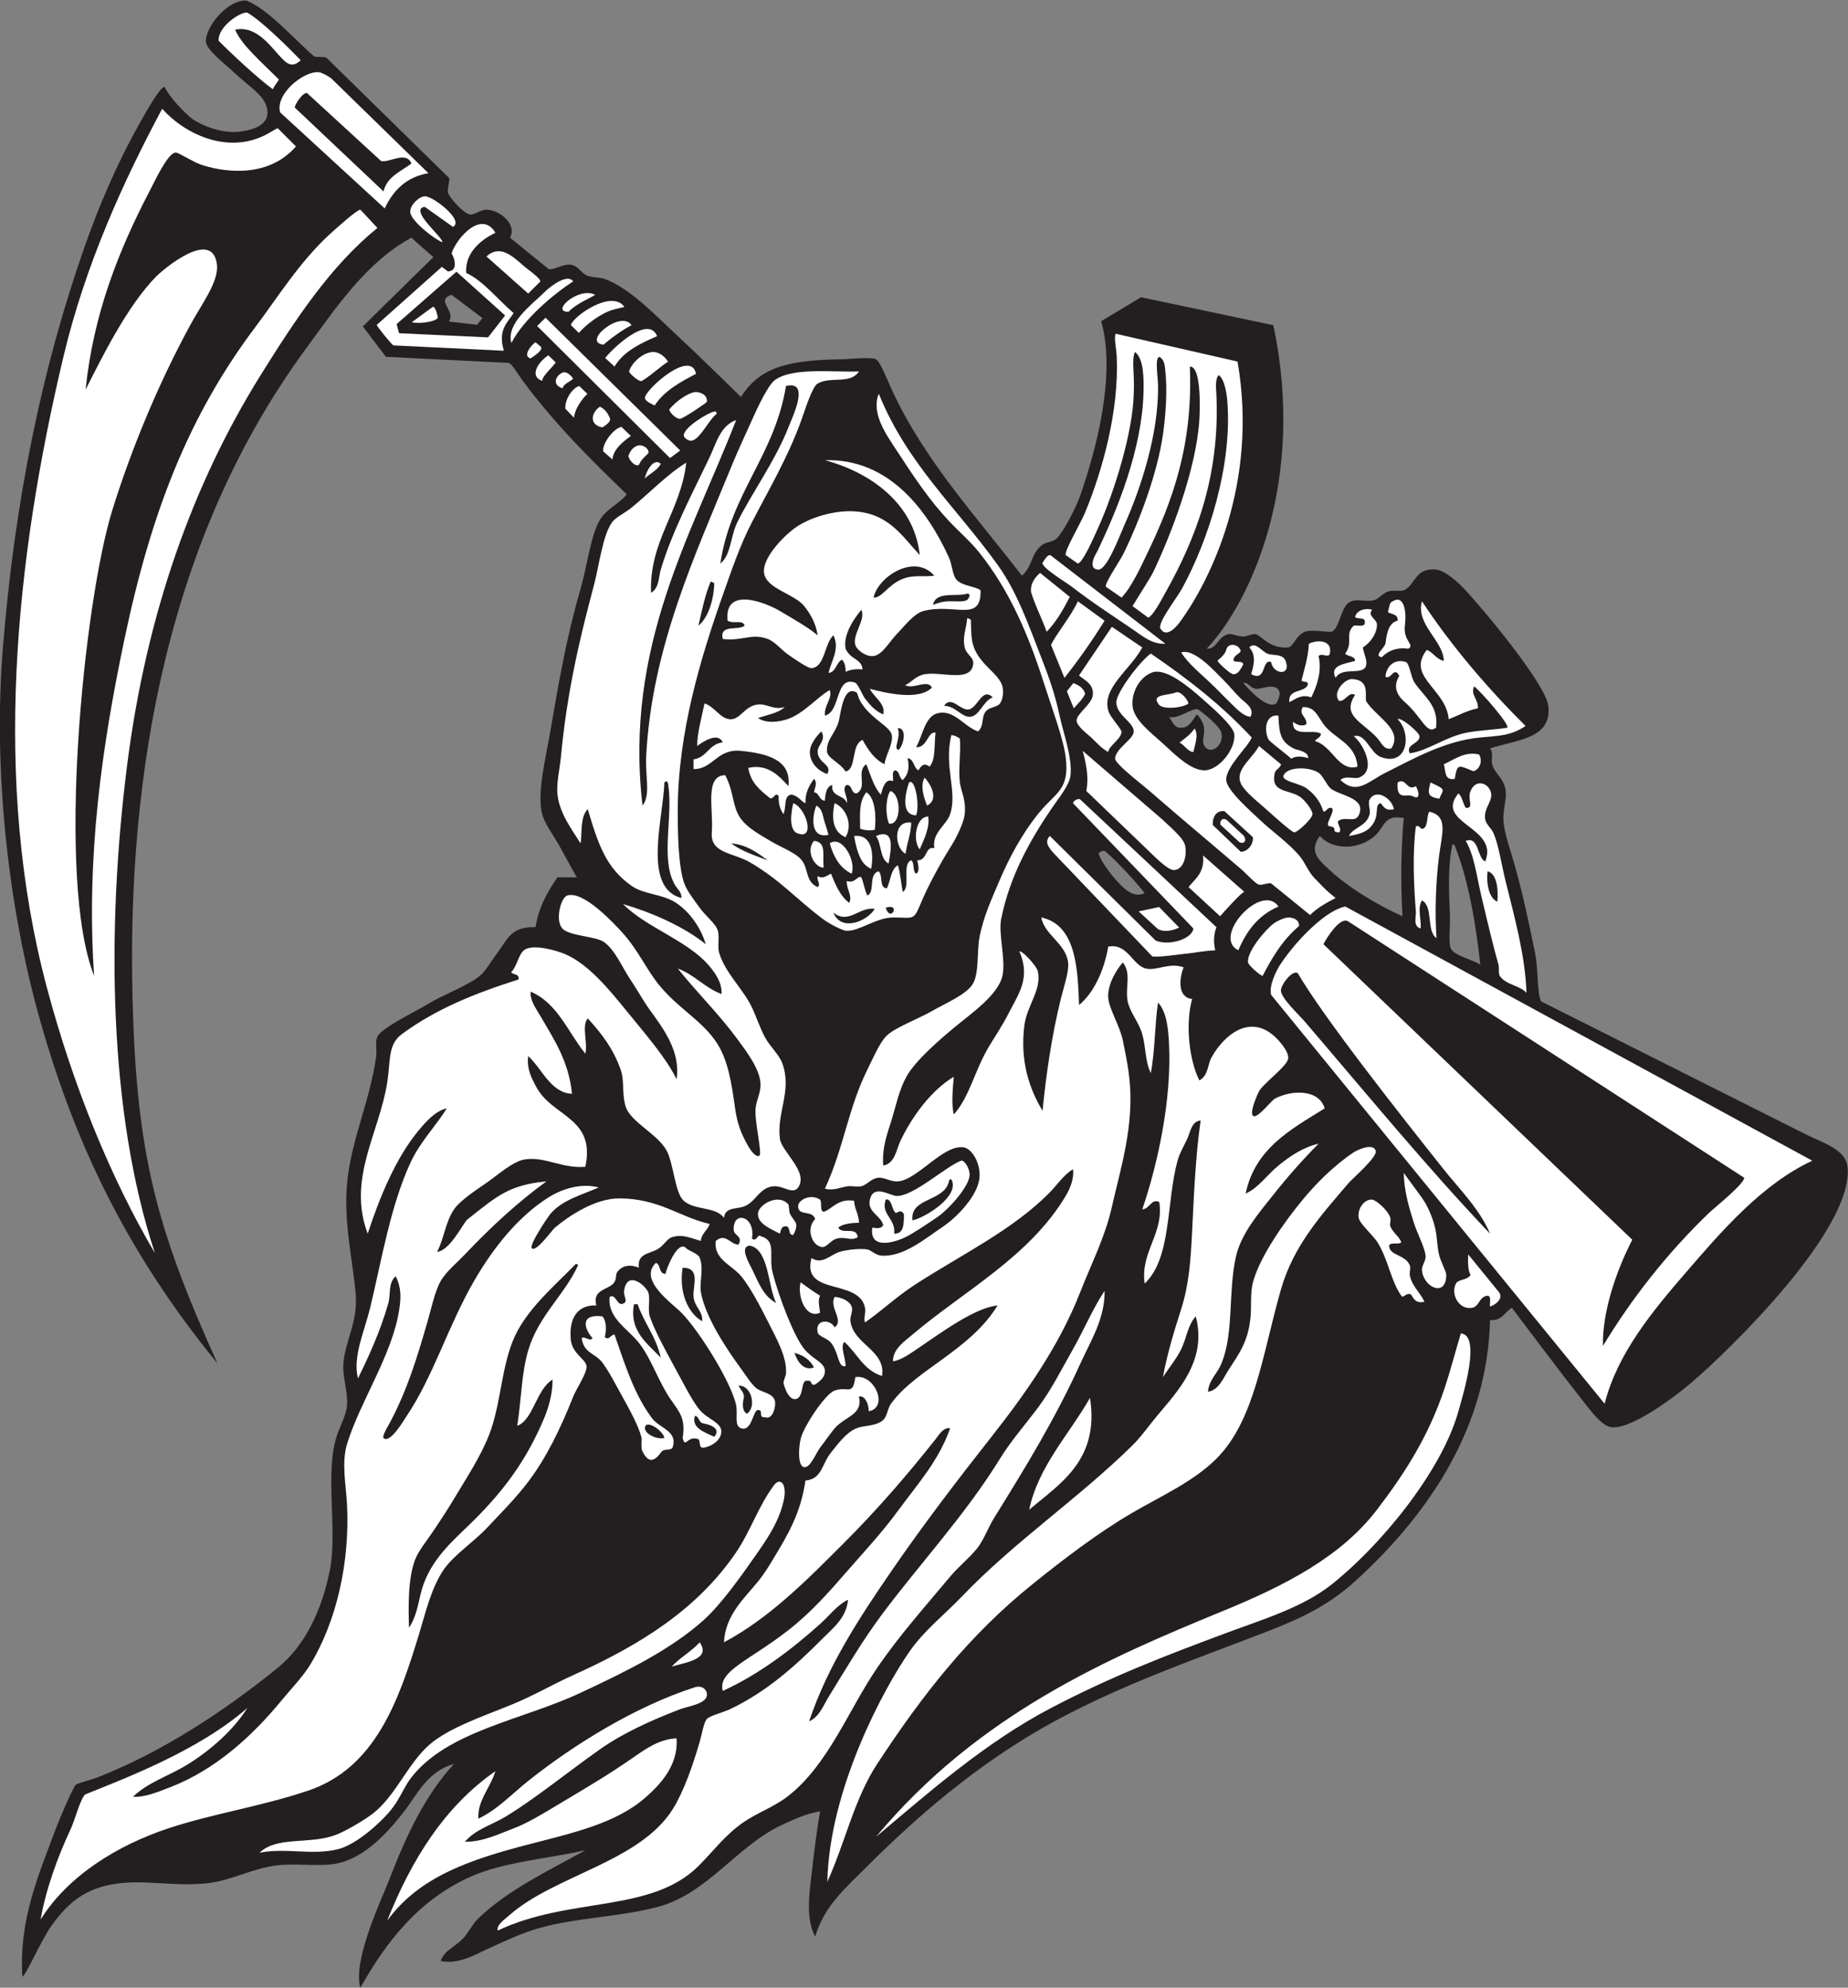 <?xml version="1.0" encoding="UTF-8" standalone="no"?>
<svg
   xmlns:dc="http://purl.org/dc/elements/1.1/"
   xmlns:cc="http://creativecommons.org/ns#"
   xmlns:rdf="http://www.w3.org/1999/02/22-rdf-syntax-ns#"
   xmlns:svg="http://www.w3.org/2000/svg"
   xmlns="http://www.w3.org/2000/svg"
   viewBox="0 0 729.307 784.32"
   height="784.32"
   width="729.307"
   xml:space="preserve"
   id="svg2"
   version="1.1"><rect x="0" y="0" width="729.307" height="784.32" fill="#808080" stroke="none"/><defs
     id="defs6" /><g
     transform="matrix(1.333,0,0,-1.333,0,784.32)"
     id="g10"><g
       transform="scale(0.1)"
       id="g12"><path
         id="path14"
         style="fill:#231f20;fill-opacity:1;fill-rule:evenodd;stroke:none"
         d="m 1509.79,5180.4 115.19,-93.6 c 18.28,-0.98 40.61,15.03 61.92,13.7 24.14,-1.51 32.46,-23.66 49.69,-31.7 14.71,-6.88 39.2,-5.35 54,-10.81 76.52,-28.17 153.9,-111.68 212.4,-165.6 67.42,-62.13 130.7,-125.57 190.8,-183.59 56.57,90.28 143.02,108.86 298.8,111.6 27.93,0.49 83.47,7.42 100.8,0 11.79,-5.06 35.85,-66.09 46.8,-90 96.79,-211.3 259.35,-385.63 385.2,-550.8 32.1,28.35 25.88,62.48 56.67,88.49 17.6,14.86 33.88,8.12 49.13,24.86 20.49,22.47 54.76,89.25 66.99,124.25 44.36,126.88 107.41,354.03 62.05,515.93 l 117.95,70.87 391.66,-82.8 c 98.19,-463.74 -68.48,-821.2 -197.25,-957.6 30.42,-2.08 33.54,37.39 64.79,43.2 11.9,2.2 24.51,-7.17 43.21,-7.2 12,-0.01 25.99,8.68 36,7.2 16.38,-2.09 39.77,-43.69 97.2,-39.6 17.07,3.85 23.32,37.03 50.4,46.8 20.8,7.5 72.19,-3.21 79.2,0 21.74,9.96 26.7,71.81 50.4,86.4 22.77,14.02 48.22,-0.36 75.6,7.2 11.11,3.07 25.47,20.44 39.59,25.19 15.92,5.37 36.23,-0.58 46.81,3.61 34.15,13.5 32.82,69.03 97.2,61.2 25.36,-3.09 62.5,-36.55 79.2,-54 54.19,-56.64 244.97,-284.48 252,-350.63 10.29,-96.83 -95.85,-99.13 -172.8,-124.57 11.64,-13.01 1.55,-34.25 7.2,-50.41 9.1,-26.01 36.41,-40.49 39.59,-79.19 1.8,-21.69 -8.82,-54.03 -7.2,-82.8 2.13,-37.37 19.15,-82.75 32.41,-129.6 24.43,-86.35 41.7,-167.69 61.2,-262.8 9.99,-48.75 5.66,-119.56 18,-144 l 788.39,-396 c 48.48,-23.61 113.39,-42.89 118.81,-93.6 19.54,-182.49 -344.35,-538.59 -464.4,-640.8 -46.07,-39.23 -179.64,-140.5 -237.61,-129.6 -27.82,5.23 -62.51,53.51 -82.79,79.2 -73.1,92.59 -139.9,182.96 -208.8,273.6 -22.02,-11.58 -27.86,-39.35 -64.8,-36.01 -7.27,-313.22 -175.89,-568.61 -396,-770.14 -79.33,-72.63 -159.22,-111.35 -262.8,-151.45 -204.12,-79.011 -394.6,-144.284 -590.4,-244.8 -226.85,-116.465 -419.81,-275.812 -594,-450 -65.37,-65.371 -127.71,-117.824 -154.8,-208.801 -28.44,53.059 -17.5,125.871 -10.31,187.199 7.58,64.649 14.63,128.047 25.2,183.606 -43.53,-7.152 -75.69,-22.934 -112.09,-39.602 -135.02,-61.855 -222.14,-206.925 -374.4,-244.804 -119.34,-29.688 -235.89,-30.274 -345.6,-61.203 -49.78,-14.032 -98.05,-36.805 -144,-57.598 -43.88,-19.852 -94.52,-51.602 -147.6,-39.598 10.86,30.996 42.74,42.293 64.8,64.805 18.21,18.574 28.18,43.406 46.8,61.191 89.71,85.731 203.85,138.789 316.8,201.602 -114.44,-25.43 -245.06,-35.207 -342,-79.199 C 1239.43,258.816 1144.74,137.996 1066.99,0 c -24.12,80.594 64.71,266.16 82.8,313.203 51.59,134.18 107.55,255.457 194.4,349.199 -78.42,-21.816 -108.08,-89.316 -147.6,-140.398 C 1155.02,468.27 1082.85,383.406 994.984,367.195 948.547,358.633 892.32,366.98 836.586,363.602 755.836,358.711 691.012,318.242 616.988,309.598 514.16,297.59 424.477,322.391 332.59,305.996 246.957,290.723 197.984,247.207 152.59,183.602 120.867,139.16 77.184,36.805 66.191,32.402 55.645,203.027 114.465,333.465 166.988,475.195 c 8.114,21.903 47.95,115.535 57.602,126.004 10.551,5.508 47.594,14.824 64.801,21.602 195.898,77.101 378.429,198.957 532.797,323.996 81.433,65.963 131.742,172.713 154.8,291.603 22.668,116.9 -16.828,289.49 21.602,399.6 8.63,24.74 26.84,57.95 28.8,86.4 2.84,41.23 -13.66,82.44 -10.8,122.4 4.96,69.28 44.89,124.49 36,212.4 -11.03,108.94 -34.94,209.73 -25.2,320.4 11.32,128.69 68.9,246.77 86.4,378 2.42,18.13 -3.9,41.22 3.6,57.6 11.97,26.14 113.76,74.88 144,93.6 46.42,28.74 116.16,53.99 154.8,82.8 22.2,16.56 37.08,46.38 54,68.4 33.68,43.84 41.36,81.68 115.2,79.2 9.65,61.15 36.4,105.2 64.8,147.6 19.2,0 38.4,0 57.6,0 -15.98,27.14 -33.5,60.85 -54,97.2 -17.04,30.2 -44.05,64.45 -50.4,97.2 -12.09,62.28 12.1,158.03 25.2,234 25.75,149.35 48.11,280.17 90,424.8 20.31,70.11 29.65,158.21 57.6,205.2 19.56,32.89 60.45,49.47 79.2,75.6 -105.67,101.72 -212.39,206.95 -309.6,338.4 -13.24,17.9 -28.9,46.45 -39.6,50.4 l -363.6,18 -68.4,90 208.8,205.19 c -21.84,18.97 -43.83,37.78 -64.8,57.61 C 1084.56,5107.81 995.395,4974.29 901.387,4845.59 499.828,4295.87 375.641,3603.98 392.324,2931.07 403.801,2468.35 461.879,2250.63 643.75,1847.97 374.945,2176.8 222.984,2498.13 120.941,2855.49 21.898,3202.34 -20.375,3610.97 8.59,3967.2 44.254,4405.8 123.945,4792.24 249.785,5151.6 c 43.113,123.11 98.285,252.31 165.602,370.79 16.527,29.1 57.992,104.28 72,104.41 15.258,-33.01 61.336,-78.17 75.601,-90 27.735,-22.99 91.082,-47.57 140.403,-43.2 53.519,4.74 106.211,25.44 82.843,82.8 -11.918,29.28 -54.589,56.65 -90.043,90 -29.839,28.05 -84.035,68.78 -86.406,92.86 -3.992,40.68 59.957,124.01 118.805,123.14 65.121,-24.52 144.707,-117.37 201.598,-165.6 6.605,-3.18 26.574,0.34 36.003,-3.6 l 363.599,-356.4 c 2.22,-8.65 -6.02,-32.5 -3.6,-43.2 2.97,-13.12 45.72,-61.4 64.8,-64.8 12.94,-2.31 32.03,15.16 50.4,14.4 41.5,-1.73 89.9,-45.88 68.4,-82.8 z m 2170.8,-1317.61 c 18.8,0.22 19.96,-17.4 39.6,-17.99 16.82,-0.5 60.38,20.23 68.4,-10.8 1.49,-5.76 -5.86,-28.82 -10.81,-32.4 -26.93,-20.02 -86.53,48.29 -97.19,61.19 z M 3388.98,3240 c -29.9,-13.98 -54.6,7.72 -71.99,25.2 -24.02,24.15 -57.78,67.1 -64.8,93.6 5.84,1.73 12.7,11.27 21.6,3.6 34.72,-29.93 88.9,-88.51 115.19,-122.4 z m 910.81,144 c 4.19,0.58 6.4,-0.8 7.2,-3.6 40.48,-99.95 63.36,-236.59 75.6,-352.8 -14.82,13.3 -74.57,26 -86.4,46.8 -9.19,16.14 -2.02,64.84 -3.6,100.8 -3.78,86.05 -5.56,144.87 7.2,208.8 z m -151.2,79.2 c 2.39,0 4.8,0 7.2,0 -7.95,-92.69 -9.33,-195.09 -3.6,-291.6 -70.88,31.57 -161.14,84.61 -219.6,140.4 -27.55,26.29 -59.05,51.09 -25.21,97.2 42.15,-46.11 128.23,-41.06 172.81,10.8 16.95,19.73 23.23,50.83 68.4,43.2 z M 3460.98,3762 c 22.24,-10.47 74.15,30.27 86.4,21.6 24.71,-17.47 64.35,-51.31 68.41,-68.4 8.3,-34.95 -24.93,-61.45 -43.2,-46.8 -29.13,23.36 16.17,52.5 -28.8,100.8 -15.37,-19.02 -21.8,-38.86 -46.8,-39.6 -21.13,-0.62 -23.73,16.01 -36.01,32.4 z m -2032.54,1180.07 -16.23,-19.58 -83.16,9.51 c 21.81,32.43 -41.78,62.93 7.94,79.2 l 91.45,-69.13 v 0" /><path
         id="path16"
         style="fill:#ffffff;fill-opacity:1;fill-rule:evenodd;stroke:none"
         d="m 1268.34,5371.2 c -65.81,-10.99 -104.96,-51.99 -129.35,-104.4 l -309.599,284.4 c -15.321,54.21 70.136,123.84 115.199,118.8 7.914,-0.89 26.723,-10.98 35.996,-18 l 287.754,-280.8 z m -140.15,36 -219.6,201.6 c -15.707,-0.64 -36.117,-36.88 -36,-43.21 l 262.8,-248.39 c 10.74,44.46 51.53,58.87 82.8,82.8 -16.06,37.93 -65.29,1.47 -90,7.2 v 0" /><path
         id="path18"
         style="fill:#ffffff;fill-opacity:1;fill-rule:evenodd;stroke:none"
         d="m 253.391,4730.4 c 46.828,92.37 122.101,246.35 208.797,334.8 19.589,19.98 166.257,144.85 180,36 6.363,-50.4 -44.743,-116.71 -79.2,-180 C 470.707,4751.69 389.363,4556.82 332.59,4374 c -83.957,-270.35 -167.231,-1091.43 -54,-1378.8 -23.711,354.91 23.094,679.14 90,997.2 79.199,376.52 189.89,661.33 388.797,925.2 62.511,82.92 130.867,192.79 219.601,273.6 21.7,19.76 80.042,71.96 90.002,72 l 50.4,-54 C 977.105,5094.84 873.777,4936.96 771.785,4773.6 573.164,4455.46 433.027,4069.3 375.793,3614.4 315.098,3132.09 320.938,2592.35 458.59,2174.4 327.965,2396.56 216.098,2669.52 138.188,2962.79 -22.867,3569.04 44.488,4225.47 187.73,4827.6 c 65.239,274.23 178.133,520.54 292.458,734.4 61.937,-70.78 191.339,-138.48 309.597,-75.6 7.184,3.81 30.473,18.07 32.403,18 l 54.003,-54 c -88.222,-101.38 -228.531,-71.8 -280.804,-54 -25.414,8.65 -67.719,36.76 -75.602,35.99 -23.406,-2.28 -59.98,-81.68 -75.597,-111.59 -92.825,-177.87 -167.583,-365.3 -190.797,-590.4 v 0" /><path
         id="path20"
         style="fill:#ffffff;fill-opacity:1;fill-rule:evenodd;stroke:none"
         d="m 1440.21,5124.73 c 38.53,34.91 74.14,4.14 109.18,-27.13 14.66,-13.09 49.73,-35.89 50.4,-46.8 l -36,-36 -123.58,109.93 v 0" /><path
         id="path22"
         style="fill:#ffffff;fill-opacity:1;fill-rule:evenodd;stroke:none"
         d="m 1696.99,5050.8 c -56.51,-35.89 -147.64,-112.51 -182.93,-182.18 -17.01,57.88 63.02,115.59 94.94,147.61 25.97,26.05 72.94,57.41 87.99,34.57 v 0" /><path
         id="path24"
         style="fill:#231f20;fill-opacity:1;fill-rule:evenodd;stroke:none"
         d="m 3738.39,4901.92 -69.5,-48.16 -355.82,81.42 76.43,43.28 348.89,-76.54 v 0" /><path
         id="path26"
         style="fill:#ffffff;fill-opacity:1;fill-rule:evenodd;stroke:none"
         d="m 3302.59,4896 361.26,-82.38 c 62.46,-360.89 -81.51,-649.05 -170.46,-770.83 -12.02,-16.45 -40.59,-47.96 -57.6,-20.17 -10.33,16.88 47.4,88.96 64.8,120.98 77.16,142.03 147.59,361.2 133.2,550.8 -1.77,23.23 -7.45,64.55 -25.2,79.2 -12.11,-11.23 -8.11,-39.56 -7.2,-61.21 10.18,-241.75 -62.88,-425.94 -151.2,-583.19 -15.06,-26.82 -34.04,-63.83 -50.4,-73.93 l -46.8,34.33 c 8.42,14.47 53.51,84.76 61.2,100.8 50.63,105.72 128.33,304.67 136.79,453.6 2.26,39.67 4.33,156.79 -28.29,154.55 9.38,-233.58 -51.38,-398.98 -130.1,-561.35 -15.56,-32.09 -42.32,-90.67 -72,-122.4 l -46.8,32.4 c -2.31,12.73 41.56,75.15 53.99,100.79 45.91,94.69 98.58,234.2 115.21,349.21 8.3,57.43 13.33,131.35 7.2,187.2 -1.64,14.83 -1.71,34.98 -18,43.2 -13.92,-3.8 -3.91,-58.88 -3.6,-86.4 1.52,-139.98 -49.12,-299.04 -100.81,-414 -12.72,-28.31 -50.89,-132.6 -77.27,-129.6 -34.47,3.91 -2.59,52.61 -1.92,54 59.91,124.99 131.78,301.19 136.8,468 1.33,44.32 0.91,103.05 -25.2,122.4 -10.75,-23.12 -0.6,-62.87 -3.6,-122.4 -2.12,-113.63 -56.83,-290.05 -104.4,-396 -13.9,-30.96 -45.97,-104.59 -61.21,-108.01 l -35.99,25.25 c -3.44,13.69 44.13,93.38 57.6,125.96 51.52,124.65 100.63,300.87 93.6,460.8 -1,22.87 -8.2,53.74 -3.6,68.4 v 0" /><path
         id="path28"
         style="fill:#ffffff;fill-opacity:1;fill-rule:evenodd;stroke:none"
         d="m 3450.19,3978.34 c -39.58,-2.36 -67.98,22.96 -97.2,42.86 -58.33,39.71 -119.21,78.97 -180,126 -17.69,13.68 -87.19,54.59 -86.74,70.49 -0.07,-2.28 15.25,29.65 25.2,21.6 l 338.74,-260.95 v 0" /><path
         id="path30"
         style="fill:#231f20;fill-opacity:1;fill-rule:evenodd;stroke:none"
         d="m 4548.18,3776.4 c -31.82,-7.43 -208.45,217.52 -226.79,244.8 -23.57,35.05 -73.7,105.09 -59.03,115.2 26.84,18.5 72.82,-54.32 102.23,-90 11.37,-13.8 209.35,-263.99 183.59,-270 v 0" /><path
         id="path32"
         style="fill:#ffffff;fill-opacity:1;fill-rule:evenodd;stroke:none"
         d="m 3702.19,3762 c -21.84,1.86 -41.18,23.82 -57.6,39.6 -16.91,16.24 -33.82,34.14 -50.4,50.4 -34.87,34.18 -76.05,65.7 -97.2,100.79 39.2,11.51 96.96,-53.74 126,-82.79 16.31,-16.31 31.28,-34.88 46.8,-50.4 16.06,-16.06 45.52,-31.71 32.4,-57.6 v 0" /><path
         id="path34"
         style="fill:#ffffff;fill-opacity:1;fill-rule:evenodd;stroke:none"
         d="m 3954.19,3225.59 c -27.64,-14.36 -54.78,-29.21 -75.6,-50.39 l -115.2,93.6 c -9.19,2.84 -25.54,-6.01 -36.01,-3.6 -10.64,2.44 -37.33,32.53 -53.99,46.8 -92.88,79.51 -174.5,147.41 -270,230.4 -25.01,21.73 -100.14,78.62 -102.26,95.75 2.22,31.18 55.26,57.14 55.46,80.65 0.22,26.61 -50.5,47.77 -51.64,85.2 -0.88,28.88 69.09,121.61 102.04,145.2 105.15,-71.7 207.05,-149.9 298.8,-248.4 -8.52,-25.51 -76.67,-86.11 -75.6,-126 2.23,-31.34 74.85,-94.27 100.79,-118.8 36.89,-34.87 84.33,-67.9 115.21,-104.4 19.29,-22.81 26.72,-48.55 46.63,-68.4 18.98,-18.93 25.77,-29.07 61.37,-57.61 z m -601.2,568.81 c 3.77,-42.41 55.7,-79.95 90,-111.61 40.15,-37.04 82.75,-78.73 122.4,-79.19 42.87,-0.49 94.08,63.47 88.74,108 -3.93,25.21 -69.32,81.35 -99.54,108 -38.24,33.72 -97.42,81.61 -136.81,75.6 -37.49,-8.59 -68.86,-54.99 -64.79,-100.8 z m 237.6,-352.8 82.8,-79.2 c 18.45,0 37.55,19.24 36,43.19 l -84.58,77.33 c -27.1,2.33 -35.79,-22.16 -34.22,-41.32 v 0" /><path
         id="path36"
         style="fill:#ffffff;fill-opacity:1;fill-rule:evenodd;stroke:none"
         d="m 3178.98,3787.23 -20.39,50.37 19.19,24.26 c 14.64,-5.61 29.74,-13.7 34.81,-31.46 -6.09,-14.33 -15.81,-23.7 -33.61,-43.17 v 0" /><path
         id="path38"
         style="fill:#ffffff;fill-opacity:1;fill-rule:evenodd;stroke:none"
         d="m 3536.59,3727.42 c 13.31,-18.94 -0.28,-53.12 -3.6,-69.82 -18.15,2.24 -26.43,21.91 -40.86,27.88 13.3,11.73 29.11,19.69 44.46,41.94 v 0" /><path
         id="path40"
         style="fill:#ffffff;fill-opacity:1;fill-rule:evenodd;stroke:none"
         d="m 2816.59,3707.99 c 10.71,-1.28 18.27,-5.72 25.2,-10.79 3.49,-42.43 -5.14,-88.82 0,-129.6 3.33,-26.43 18.82,-51.67 14.4,-93.6 -2.46,-23.35 -22.15,-65.87 -39.6,-93.6 -34.36,-54.56 -70.25,-121.64 -90,-169.2 -22.75,-54.77 -20.66,-42.91 -82.8,-43.21 -48.83,-0.22 -99.22,-40.26 -136.8,-39.59 -12.37,0.22 -51.36,20.48 -72.01,36 -79.18,59.53 -122.68,112.31 -212.39,165.6 -52.11,30.95 -120.43,26.72 -115.2,90 5.52,66.88 -22.54,168.14 39.6,169.2 27.34,-51.32 19.94,-93.3 46.8,-129.6 19.71,-26.64 54.14,-45.39 86.4,-64.8 32.12,-19.33 76.33,-35.07 93.6,-57.6 20.42,-26.65 10.65,-63.41 46.8,-79.21 11.02,7.82 -3.46,20.27 0,32.41 16.73,-9.81 27.47,2.16 39.6,7.2 13.62,-33.18 27.27,-66.32 54,-86.4 10.5,21.25 -8.71,40.86 -7.2,64.8 25.7,-8.77 30.97,17.57 43.2,10.8 6.96,-17.04 9.56,-38.44 18,-54.01 23.74,12.52 1.46,61.1 32.4,72.01 14.82,-10.39 0.59,-49.82 25.2,-50.4 10.87,22.73 11.39,55.81 32.4,68.39 7.55,-23.63 9.29,-53.09 14.4,-79.19 24.98,14.62 -3.96,83.15 25.2,93.6 10.59,-7.41 3.17,-32.82 14.4,-39.6 12.41,6.59 5.42,27.04 3.6,39.6 31.92,0.11 21.44,42.16 50.4,36 -7.28,46.84 35.44,66.67 46.8,100.8 22.34,67.16 -19.34,140.7 3.6,233.99 z m -543.6,-370.79 c -30.76,22.04 -60.13,45.47 -108.01,50.4 27.55,-22.88 80.14,-39.84 108.01,-50.4 z m 349.2,-140.4 c 14.47,-45.99 46.24,15.33 0,0 z m -154.8,-14.4 c 22.65,-57.44 98.44,-26.82 122.4,10.8 -44.9,8.34 -77.12,-47.43 -122.4,-10.8 v 0" /><path
         id="path42"
         style="fill:#ffffff;fill-opacity:1;fill-rule:evenodd;stroke:none"
         d="m 3727.38,3675.59 64.81,-53.99 c 1.04,-8.34 -15.85,-15.94 -18,-25.2 -14.11,-60.77 42.36,-48.29 75.6,-72 15.23,-10.87 36.52,-39.94 36,-50.4 -0.69,-13.87 -44.31,-54.25 -54,-54 -7.65,0.2 -61.76,49.24 -79.2,64.8 -26.46,23.61 -54.86,45.63 -72,68.4 -34.63,46.03 23.39,79.68 46.79,122.39 v 0" /><path
         id="path44"
         style="fill:#ffffff;fill-opacity:1;fill-rule:evenodd;stroke:none"
         d="m 3205.39,3661.2 234,-201.6 c 21.55,-20.62 61.44,-53.55 68.39,-75.6 7.5,-23.77 -0.07,-74.8 -32.39,-75.6 -17.41,-0.43 -53.43,36.32 -72,54 l -187.2,180 c 6.99,37.08 1.7,72.79 -10.8,118.8 v 0" /><path
         id="path46"
         style="fill:#ffffff;fill-opacity:1;fill-rule:evenodd;stroke:none"
         d="m 3597.78,3070.8 c -32.49,-1.36 -61.19,-7.55 -93.59,-10.8 -27.82,-2.79 -77.48,-10.53 -92.75,-7.21 l -292.46,306.01 c -10.84,12.95 -29.4,31.69 -10.8,50.4 l 313.21,-309.6 c 41.15,-17.15 109.25,5.74 111.6,35.99 l -356.4,370.81 c 1.45,8.08 16.74,15.13 21.59,10.8 l 403.21,-378 c -6.38,-16.68 -10.37,-39.21 -3.61,-68.4 v 0" /><path
         id="path48"
         style="fill:#ffffff;fill-opacity:1;fill-rule:evenodd;stroke:none"
         d="m 3669.46,3390.88 -55.94,51.48 c -3.73,10.12 5.53,23.89 19.3,13.35 l 50.03,-46.35 c 11.42,-20.44 -6.68,-23.16 -13.39,-18.48 v 0" /><path
         id="path50"
         style="fill:#ffffff;fill-opacity:1;fill-rule:evenodd;stroke:none"
         d="m 3561.79,3351.6 122.4,-108 c -6.83,1.91 -66.05,-65.28 -72,-72 l -93.6,86.39 c 20.64,24.97 48.25,42.96 43.2,93.61 v 0" /><path
         id="path52"
         style="fill:#ffffff;fill-opacity:1;fill-rule:evenodd;stroke:none"
         d="m 3784.99,3200.4 c -61.01,-26.27 -95.07,-73.61 -118.8,-129.6 -79.93,39.38 69.42,202.37 118.8,129.6 v 0" /><path
         id="path54"
         style="fill:#ffffff;fill-opacity:1;fill-rule:evenodd;stroke:none"
         d="m 3491.04,3138.11 c -21.41,-10.21 -45.19,-13.86 -62.68,-4.61 l -57.38,52.5 60.55,12.93 59.51,-60.82 v 0" /><path
         id="path56"
         style="fill:#ffffff;fill-opacity:1;fill-rule:evenodd;stroke:none"
         d="m 5365.39,2448 c -149.37,-69.62 -269.38,-209.52 -374.41,-331.2 -96.71,-112.07 -202.34,-238.15 -240.34,-388.1 l -987.25,1210.15 c -7.63,27.04 15.83,73.5 28.8,92.68 52.85,78.2 137.51,159.33 190.8,168.87 L 5365.39,2448 Z m -306,-154.8 c 14.45,13.92 106.01,87.26 104.4,104.4 l -1173.6,759.6 c -24.1,12.34 -63.4,-50.91 -72.01,-68.4 L 4832.59,2214 c -46.81,-90 -89.52,-213.84 -86.88,-314.23 84.98,140.14 188.33,272.68 313.68,393.43 z m -788.41,133.19 c -125.09,157.39 -351.17,443.7 -428.39,576.01 -14.71,13.47 -50.73,-33.76 -50.4,-50.4 0.45,-23.07 51.69,-69.87 72,-93.6 184.88,-215.96 359.09,-428.33 547.2,-626.4 -30.2,72.33 -89.85,130.79 -140.41,194.39 v 0" /><path
         id="path58"
         style="fill:#ffffff;fill-opacity:1;fill-rule:evenodd;stroke:none"
         d="m 3813.79,3167.99 c 1.44,0.05 32.63,0.43 32.4,-25.2 -50.56,-42.03 -82.68,-98.77 -108.01,-147.59 -5.11,-0.78 -41.74,30.55 -43.19,39.6 -4.89,30.63 51.87,97.63 75.6,115.2 10.64,7.88 31.97,17.71 43.2,17.99 v 0" /><path
         id="path60"
         style="fill:#ffffff;fill-opacity:1;fill-rule:evenodd;stroke:none"
         d="m 4148.59,2206.8 c -6.46,-9.13 -33.4,2.2 -36,-10.8 1.32,-30.02 47.89,-25.2 61.2,-57.6 3.2,-7.81 -1.28,-21.05 0,-28.8 5.31,-32.33 33.1,-53.96 43.2,-79.2 -25.97,-5.57 -31.67,9.13 -39.61,21.6 -15.58,6.91 -22.29,-13.32 -28.79,-3.6 -30.95,44.28 -37.66,103.19 -68.4,154.8 -15.48,25.99 -53.95,56.27 -57.6,75.6 -4.66,24.66 14.71,55.67 39.6,54 11.75,-0.79 47.61,-31.9 54,-54 2.38,-8.26 -3.06,-18.07 0,-25.2 8.65,-20.16 26.08,-29.67 32.4,-46.8 v 0" /><path
         id="path62"
         style="fill:#ffffff;fill-opacity:1;fill-rule:evenodd;stroke:none"
         d="m 3763.39,3924 c -28.96,11.57 -12.82,-60.89 -59.19,-35.67 7.73,25.65 15.81,56.94 -5.61,78.87 18.01,19.69 36.5,-12.22 55.41,-18.92 15.53,-5.51 44.32,1.36 52.59,-21.94 16.18,-45.6 -38.58,-37.85 -43.2,-2.34 z m -90,32.4 c -6.4,-10.4 -21.79,-11.81 -21.6,-28.8 9.69,-5.17 28.81,0.74 28.8,-10.8 -7.75,-13.67 -14.11,-28.67 -28.8,-28.81 -9.68,-0.08 -46.71,35.3 -46.8,39.61 0.72,4.28 21.16,14.9 25.91,34 5.27,21.24 37.96,15.6 42.49,-5.2 z m -154.8,-154.8 c -13.36,-12.5 -76.6,-20.21 -88.32,-2.51 -23.79,31.31 29.23,25.38 50.39,34.95 12.48,5.64 33.72,-17.09 37.93,-32.44 v 0" /><path
         id="path64"
         style="fill:#ffffff;fill-opacity:1;fill-rule:evenodd;stroke:none"
         d="m 3936.19,3945.6 c -10.96,-7.51 -21.53,5.49 -32.4,-3.6 10.81,-47.09 -6.06,-90.43 -21.6,-122.4 -29.4,10.44 -45.74,-4.72 -64.81,-14.4 -5,39.81 42.39,27.21 54.01,50.39 4.29,15.09 -15.18,6.44 -18,14.41 8.34,34.86 19.6,66.8 21.6,108 24.03,13.24 73.52,12.13 61.2,-32.4 z m -79.2,-154.8 c 36.06,1.28 43.91,-26.98 61.19,-50.4 33.2,-44.97 95.27,-55.59 100.8,-126 -56.67,-16.08 -74.85,62.75 -125.99,75.6 4.37,8.84 16.78,9.62 17.99,21.6 -22.88,16.01 -86.49,-13.43 -82.8,36 7.29,-7.6 26.78,-16.51 39.6,-7.2 1.82,22.52 -24.17,27.18 -10.79,50.4 v 0" /><path
         id="path66"
         style="fill:#ffffff;fill-opacity:1;fill-rule:evenodd;stroke:none"
         d="m 4119.08,3668.4 c -21.72,-5.79 -29.14,17.32 -43.2,32.4 -43.29,46.49 -104.67,64.57 -64.09,126 -19.48,10.9 -26.32,-18.28 -46.8,-18 -22.4,22.8 15.55,67.59 39.6,64.8 50.57,-3 36.59,-46.94 39.6,-64.8 29.9,-47.72 111.25,-84.84 74.89,-140.4 z m -56.89,410.4 c -15.21,-18.16 14.06,-27.52 14.4,-43.2 0.56,-25.91 -18.88,-54.19 -41.79,-68.4 3.34,-20.89 14,-37.57 9.39,-54 -8.49,-30.23 -71.04,-1.2 -90,-36 -19.97,38.98 31.79,41.9 57.6,50.4 0.77,15.16 -23.65,12.68 -29.15,21.6 25.3,35.23 -2.47,56.75 25.54,82.8 12.73,1.68 34.69,-5.89 32.41,10.79 1.23,15.64 -21.87,6.94 -28.8,14.41 3.74,19.97 31.39,28.05 50.4,21.6 v 0" /><path
         id="path68"
         style="fill:#ffffff;fill-opacity:1;fill-rule:evenodd;stroke:none"
         d="m 4162.82,3924 c 10.69,-6.34 14.12,-44.27 25.05,-60.72 27.92,-42.08 71.95,-67.13 63.69,-133.51 -28.51,-21.84 -40.54,30.36 -92.17,75.43 -30.52,26.64 -32.18,52.19 -16.75,77.77 -15.34,30.99 -24.65,-13.16 -40.85,-2.17 2.5,31.51 27.61,54.45 61.03,43.2 z m 6.66,39.6 c -30.5,4.17 -57.03,-3.13 -78.5,-25.2 -26.21,4.09 9.63,27.74 11.15,42.07 3.59,34.04 11.78,60.8 35.65,65.93 1.98,19.96 -17.4,18.59 -28.8,25.2 5.5,19.94 4.34,28.61 14.41,32.4 31.47,19.92 41.68,-25.66 35.97,-71.49 -5.88,-47.14 30.64,-56.46 10.12,-68.91 v 0" /><path
         id="path70"
         style="fill:#ffffff;fill-opacity:1;fill-rule:evenodd;stroke:none"
         d="m 3960.7,3452.4 c 0.65,-12.3 12.1,-22.79 4.29,-32.4 -27.22,0.56 -2.41,12.54 -25.2,17.52 -24.73,-0.24 14.43,41.85 3.6,54.48 -15.44,3.44 -13.91,-10.1 -25.21,-10.8 -9.12,30.4 -26.97,52.08 -49.72,68.84 -20.08,14.8 -68.42,20.03 -69.07,35.55 5.86,28.04 72.95,30.92 104.4,10.81 11.98,-7.67 25.36,-38.47 36,-46.8 27.77,-21.75 107.28,-27.3 82.8,-79.2 -11.23,-23.81 -42.26,-0.59 -61.89,-18 z m 274.29,115.2 c 49.25,-22.02 37.7,-19.63 26.19,-48.11 -35.45,6.12 -34.62,15.42 -26.19,48.11 z m -43.2,-10.8 c 9.48,-16.78 13.6,-41.94 -8.66,-30.13 -17.58,9.33 -49.57,-15.68 -45.35,40.93 25.7,16.06 26.46,-27.4 54.01,-10.8 z m 187.19,93.6 c 12.78,-22.72 -1.44,-46.35 -17.24,-49.4 -44.78,18.28 -47.21,23.2 -54.75,-22.6 -31.25,-6.04 -26.78,23.62 -32.4,43.2 29.33,12.95 63.22,39.59 104.39,28.8 z m -251.99,-162 c -25.2,-6 -30.57,7.83 -39.61,18 -20.81,-4.58 0.17,-38.47 -29.03,-69.68 -12.78,-16.65 -40.07,-23.43 -64.56,-27.52 10.57,25.15 52.44,27.81 61.2,64.8 3.1,13.07 -6.23,32 0,43.2 18.3,32.92 65.19,5.16 72,-28.8 v 0" /><path
         id="path72"
         style="fill:#ffffff;fill-opacity:1;fill-rule:evenodd;stroke:none"
         d="m 4231.39,3481.2 c 58.07,-13.03 37.07,-66.23 28.8,-133.21 -9.31,-75.37 -12.67,-165.8 -7.2,-241.19 -31.03,20.58 -8.8,94.4 -43.2,111.6 -13.96,-22.37 -2.12,-52.68 -3.6,-82.81 -23.71,5.3 -13.18,34.96 -14.4,50.41 -6.23,78.96 -10.33,171.32 0,251.99 13.44,3.86 10.26,-8.93 21.6,-7.19 15.34,7.46 9.46,36.14 18,50.4 z m -75.6,-1069.2 52.92,-72.36 c 16.85,-23.03 33.26,-59.67 40.68,-93.25 5.23,-23.68 5.31,-51.75 10.8,-75.59 5.35,-23.22 21.67,-50.11 21.6,-61.2 -0.41,-68.03 -68.08,-36.33 -72,14.4 -1.03,13.26 10.82,25.7 10.8,39.6 -0.05,23.85 -23.83,65.51 -36,104.4 -14.48,46.29 -27.18,90.32 -28.8,144 v 0" /><path
         id="path74"
         style="fill:#ffffff;fill-opacity:1;fill-rule:evenodd;stroke:none"
         d="m 4519.39,2944.8 c -18.37,21.58 -62.29,23.84 -79.2,50.4 -4.42,6.93 -1.52,25.12 -3.6,32.4 -14.32,49.99 -33.16,128.49 -50.4,201.6 -14.81,62.79 -21.54,123.17 -46.8,165.6 39.71,14.48 32.83,-48.74 57.6,-61.2 42.59,102.13 -152.39,113.19 -79.21,201.6 13.35,-10.92 16.09,-44.62 25.21,-43.2 21.32,3.33 0.32,25.05 10.8,50.4 16.68,40.36 59.69,20.73 61.2,-10.8 1.07,-22.47 -22.5,-42.69 -18,-72 2.62,-17.06 17.87,-26.06 25.2,-43.2 14.69,-34.31 22.92,-90.63 35.99,-144 24.2,-98.68 57.16,-213.55 61.21,-327.6 z m -172.8,-774 90.79,-111.4 c 11.62,-14.26 0.84,-32.84 -25.99,-43.4 -1.55,11.64 4.74,31.14 -7.2,32.4 -26.78,-2.94 -22.87,-32.01 -46.81,-36 -38.02,-6.34 -63.55,40.92 -46.79,72 7.14,13.24 32.2,8.99 43.2,25.2 -8.33,14.47 -7.88,37.72 -7.2,61.2 z m 86.4,1044 c 3.01,28.68 0.97,82.23 -28.8,90 -4.3,-29.97 2.02,-79.22 28.8,-90 v 0" /><path
         id="path76"
         style="fill:#ffffff;fill-opacity:1;fill-rule:evenodd;stroke:none"
         d="m 4209.79,4104 c 88.05,-133.94 198.39,-261.69 306.83,-369.21 -44.39,-29.03 -76.37,-28.66 -134.03,-33.99 -102.29,-9.46 -194.45,-60.86 -280.8,-104.4 -51.18,-25.81 -85,-67.16 -133.2,-21.6 14.16,14.86 39.54,2.18 54,7.2 53.17,18.46 16.26,97.11 -14.41,122.4 34.03,10.93 48.79,-49.7 79.2,-61.2 80.56,-30.45 92.79,70.25 50.4,111.6 8.16,8.09 63.9,-38.25 64.81,-50.4 1.65,-22.01 -42.9,-24.18 -28.8,-50.4 54.53,7.55 104.92,48.8 169.2,61.2 37.89,7.31 76.6,7.85 118.8,14.4 12.17,3.65 -70.59,100.44 -97.2,122.4 -12.74,-23.64 13.46,-39.28 10.8,-64.8 -32.89,-6.72 -57.86,-21.34 -86.41,-32.4 -3.27,41.71 -29.66,69.9 -53.99,100.79 -22.59,28.71 -45.86,60.46 -10.8,104.41 19.76,-7.84 27.67,-27.52 50.4,-32.4 -1.43,60.41 -83.9,107.3 -64.8,176.4 z m -425.02,-338.41 c 2.3,-55.75 7.33,-77.38 45.24,-97.4 9.56,-5.04 43.97,-7.52 43.06,-28.65 -14.52,4.79 -36.78,8.05 -50.36,-1.77 -7.99,9.26 -52.73,41.78 -66.52,55.83 -15.53,28.71 -9.25,77.05 28.58,71.99 v 0" /><path
         id="path78"
         style="fill:#ffffff;fill-opacity:1;fill-rule:evenodd;stroke:none"
         d="m 3167.06,4117.02 c -19.72,-39.08 -41.28,-75.56 -68.37,-103.35 -12.83,37.07 -35.8,81.31 -46.29,118.41 -1.84,19.43 7.19,39.14 26.87,55.88 l 87.79,-70.94 z m 214.73,-149.82 c -35.78,-66.11 -119.41,-119.42 -100.81,-185.98 3.37,-17.14 29.58,-43.01 39.61,-62.42 0.37,-21.71 -38.69,-43.4 -39.61,-61.2 -21.9,13.09 -30.99,24.63 -50.39,43.2 -9.57,9.15 -43.36,33.46 -43.21,50.4 0.24,20 45.24,48.3 48.01,74.91 3.59,34.44 -26.94,45.11 -40.8,58.29 l 97.2,144 90,-61.2 z m -111.6,79.2 c -36.78,-59.22 -76.4,-115.6 -118.8,-169.2 l -39.6,97.2 c 7.7,21.89 63.09,90.86 79.19,129.6 l 79.21,-57.6 v 0" /><path
         id="path80"
         style="fill:#ffffff;fill-opacity:1;fill-rule:evenodd;stroke:none"
         d="m 2013.79,4550.4 -30.06,-22.52 -393.48,390.97 24.86,24.45 398.68,-392.9 z m -390.53,281.66 22.13,-21.12 c -10.41,-14.92 -40.38,-40.34 -40.04,-54.48 -38.4,12.64 -14.37,53.99 17.91,75.6 z m 91.72,-90.86 24.2,-23.29 c -4.26,-3.32 -35.45,-34.78 -40.01,-70.48 l -25.28,26.52 c -2.41,26.84 20.55,61.7 41.09,67.25 z m 98.3,-217.6 -27.68,24.45 c -2.09,24.79 32.21,68.91 54.54,71.95 l 27.64,-26.74 c -15.52,-11 -53.03,-37.48 -54.5,-69.66 z m 142.91,-12.8 c -10.08,-19.92 -31.99,-28.01 -46.8,-43.2 0.57,12.82 23.19,64.43 46.8,43.2 z m 158.4,154.79 c 6.12,1.33 6.79,-2.8 7.2,-7.19 -21.39,-13.1 -49.65,-77.6 -75.6,-79.2 -7.58,-0.47 -20.41,7.69 -21.6,14.4 -4.02,22.56 70.61,68.51 90,71.99 z m -54,111.61 c -47.4,-24.61 -93.88,-50.12 -122.4,-93.6 -6.37,3.69 -27.15,10.97 -28.8,21.6 -3.35,21.59 136.18,148.32 151.2,72 z m -115.2,111.6 c -50.14,-21.86 -99.14,-44.87 -126,-90 l -27.58,25.21 c 16.66,23.14 126.88,131.03 153.58,64.79 z m -96.87,86.4 c -15.34,-3.64 -34.18,-6.93 -50.73,-14.4 -33.32,-15.02 -68.31,-43.59 -83.89,-62.46 l -23.86,23.28 c 7.25,26.57 121.73,106.75 158.48,53.58 v 0" /><path
         id="path82"
         style="fill:#ffffff;fill-opacity:1;fill-rule:evenodd;stroke:none"
         d="m 1761.79,5011.03 c -8.81,-6.87 -56.05,-25.8 -78.45,-50.07 -55.61,-1.37 29.77,75.7 78.45,50.07 z m 98.67,-477.2 c 8.64,26.19 27.64,35.71 42.48,30.19 7.77,-2.89 18.04,-9.91 17.25,-20.82 -3.18,-4.37 -22.31,-19.42 -26.81,-32.09 -4.63,-13.04 -28.26,3.01 -32.92,22.72 z M 1776.19,4680 c 18.22,-8.64 25.73,-25.05 29.61,-34.24 3.95,-9.33 -12.03,-20.88 -22.41,-26.96 -39.97,7.15 -33.26,43.85 -7.2,61.2 z m 280.8,43.2 c 12.51,1.42 38.07,-6.29 36,-28.8 -0.2,-2.13 -69.85,-49.88 -80.45,-50.37 -11.04,-0.52 -30.6,19.39 -31.18,27.59 21.79,27.49 58.75,49.66 75.63,51.58 z m -360,39.59 c -12.86,-11.36 -27.08,-13.82 -31.65,-28.45 -32.75,10.91 -19.52,37.83 -0.09,46.5 8.91,3.98 21.3,-2.91 31.74,-18.05 z m 280.8,50.41 c -23.7,-14.76 -56.59,-46.11 -79.2,-57.61 -9.7,-0.27 -35.7,23.3 -36,28.81 5.09,21.09 37.07,55.84 70.77,57.58 19.53,-0.09 35.61,-14.6 44.43,-28.78 z m -392.4,57.6 14.4,-12.13 c 12.1,-8.87 -17.08,-28.04 -28.97,-35.76 -23.93,5.82 -0.07,38.16 14.57,47.89 z m 284.4,50.4 c -23.99,-11.76 -63.16,-39.92 -82.77,-57.6 -66.66,6.87 51.75,104.58 82.77,57.6 v 0" /><path
         id="path84"
         style="fill:#ffffff;fill-opacity:1;fill-rule:evenodd;stroke:none"
         d="m 1466.59,5194.8 c -44.58,-21.55 -90.56,-60.47 -86.4,-118.8 50.28,-23.09 94.36,-79.83 140.4,-118.8 -16.2,-26.68 -48.07,-48.74 -28.8,-111.61 l -326.9,15.84 c -7.08,3.46 -49.56,57.79 -49.66,60.46 l 192.96,172.11 18,-13.69 c 33.97,2.27 16.37,45.79 10.8,53.29 14.55,46.02 88.99,130.04 129.6,61.2 z m -247.66,-264.98 62.4,45.64 c 7.69,1.69 13.53,-23.1 14.6,-30.48 1.62,-11.05 -47.04,-20.9 -77,-15.16 z m 226.05,-44.62 50.41,64.8 -144,129.6 -177.22,-155.14 7.28,-27.01 263.53,-12.25 v 0" /><path
         id="path86"
         style="fill:#ffffff;fill-opacity:1;fill-rule:evenodd;stroke:none"
         d="m 890.344,5705.5 c -25.781,-23.89 -40.985,-11.44 -64.551,14.9 -30.617,34.21 -70.969,88.13 -129.602,75.6 18.664,-44.91 74.739,-92.77 129.602,-147.6 -5.75,-9.86 -13.445,-17.77 -18.004,-28.8 -46.32,33.79 -123.633,106.32 -160.504,143.59 -3.023,41.77 65.735,86.95 84.903,83.21 42.066,-23.7 124.343,-105.98 158.156,-140.9 z m 450.596,-493.2 -83.66,59.47 c -48.01,-8.5 54.19,-90.11 52.63,-104.91 -17.96,4.89 -93.52,61.83 -95.32,89.14 -1.37,20.84 26.16,46.14 43.2,46.79 24.21,0.94 118.07,-72.22 83.15,-90.49 v 0" /><path
         id="path88"
         style="fill:#ffffff;fill-opacity:1;fill-rule:evenodd;stroke:none"
         d="m 1844.59,3207.6 c 82.75,-24.05 179.19,-65.6 244.8,-118.8 -13.64,47.83 -49.58,100.15 -93.6,126 -39.35,23.11 -90.54,21.86 -126,46.8 -75.59,53.13 -98.66,122.43 -129.6,226.8 -24.23,-22.65 -16.02,-77.31 -21.6,-100.8 -24.86,39.9 -63.63,90.28 -68.4,147.6 -2.68,32.18 7.14,73.15 10.8,111.6 17.69,185.87 53.47,340.4 97.2,504 16.01,59.9 25.83,148.36 54,187.19 10.95,15.1 38.28,27.5 57.6,43.21 50.92,41.42 106.82,99.68 162,133.2 -16.42,-144.4 -109.86,-230.92 -104.4,-385.2 24.68,13.81 22.25,46.47 28.8,68.4 33.59,112.49 93.95,226.54 144,331.2 19.53,40.84 31.98,95.07 79.2,111.6 -131.88,-339.73 -332.11,-669.61 -277.2,-1141.2 24.75,31.01 7.89,85.6 10.8,144 16.17,324.63 145.68,598.19 255.6,867.6 15.8,38.73 36.37,82 57.6,129.6 18.25,40.92 48.5,104.7 68.4,118.8 54.13,38.36 176.25,21.74 248.4,25.2 -25.32,-39.45 -84.53,-13.54 -122.4,-36 -15.59,-9.25 -35.63,-72.67 -46.8,-104.4 -38.93,-110.59 -100.03,-213.9 -147.6,-306.01 -34.7,-67.16 -58.34,-136.54 -86.4,-215.99 -64.88,-183.68 -132.45,-405.95 -133.2,-633.6 -0.21,-62.66 0.82,-163.27 18,-216 8.35,-25.65 30.61,-52.7 46.8,-75.6 17.69,-25.03 48.57,-47.58 54,-68.4 5.43,-20.89 -1.91,-46.5 3.6,-64.8 18.24,-60.62 71.3,-107.35 97.2,-162 13.61,-28.74 24.35,-62.68 39.6,-90 15.64,-28.01 41.04,-49.7 50.4,-75.6 29.39,-81.37 -17.43,-146.37 -7.19,-223.2 5.11,-38.46 85.75,-98.27 53.99,-144 -14.79,-21.29 -42.39,3.58 -68.4,3.6 -43.17,0.03 -54.42,-41.81 -86.4,-57.6 -25.12,-12.4 -60.92,-1.13 -64.8,-36 -26.17,35.76 -92.13,20.49 -122.4,54 -22.54,24.95 -27.86,108.03 -46.8,144 -26.83,50.95 -108.42,85.11 -122.4,133.2 -10.95,37.68 -2.63,75.14 -14.4,108 -22.1,61.69 -55.08,104.99 -97.2,151.2 -19.06,-21.9 0.51,-70.32 -7.2,-104.4 -51.7,63.5 -81.38,149.02 -162,183.6 -2.44,-26.34 16.35,-50.44 28.8,-71.99 37.81,-65.52 84.36,-132.86 93.6,-230.41 -63.25,2.88 -88.59,74.52 -129.6,111.6 -5.18,-37.83 11.01,-67.99 25.2,-93.6 48.37,-87.26 174.8,-88.46 144,-234 -69.2,-5.98 -120.22,31.43 -180,21.6 -34.33,-5.65 -78.15,-44.93 -111.6,-68.4 -28.7,-20.15 -78.03,-51.51 -97.2,-79.2 -25.4,-36.69 -30.81,-91.27 -50.4,-126 36.46,4.21 69.66,70.66 87.79,94.25 91.66,72.59 125.08,103.6 236.21,114.55 -84.88,-61.55 -165.96,-136.52 -241.2,-216 -23.48,-24.8 -55.8,-51 -72,-79.2 -17.05,-29.68 -27.62,-81.1 -39.61,-122.4 -30.86,-106.37 -58.55,-196.87 -107.99,-291.6 -4.92,-9.43 -26.97,-45.03 -21.6,-50.4 18.75,-18.75 60.84,53.55 68.4,64.8 79.8,118.65 123.2,268.75 201.6,403.2 54.94,94.23 128.49,187.91 219.59,244.8 37.77,23.57 94.09,42.94 147.61,28.8 -48.52,-21.55 -108.18,-36.45 -144,-79.2 -4.04,-4.81 -63.45,-91.36 -54,-100.8 12.78,-12.78 59.77,53.99 68.4,61.2 40.83,34.12 118.76,86.73 190.8,86.39 117.42,-0.53 175.02,-53.75 266.4,-75.59 0.65,-12.5 -24.31,-27.72 -25.21,-50.4 -32.62,9.31 -54.85,21.23 -86.39,10.8 -15.11,-5 -23.88,-25.86 -43.2,-36 -25.92,-13.61 -58.76,-12.68 -54,-54 -22.98,9.95 -50.37,8.47 -64.8,-14.4 -5.03,-7.97 0.05,-20.78 -10.8,-32.4 -18.31,-19.6 -62.3,-18.14 -50.4,-64.8 -57.81,2.03 -81.15,-40.47 -75.6,-100.8 3.93,-42.74 44.82,-57.84 46.8,-79.2 1.83,-19.83 -30,-65.88 -39.6,-90 -38.39,-96.43 -79.79,-181.44 -133.2,-252 -36.95,-48.81 -80.29,-92.14 -122.4,-136.8 -40.62,-43.09 -100.1,-81.33 -129.6,-126 -35.9,-54.35 -51.87,-124.91 -72,-190.8 -59.64,-195.27 -128.72,-393.68 -327.602,-460.797 -137.083,-46.269 -282.622,-68.047 -414,-111.601 -149.266,-49.493 -297.083,-139.875 -378,-270 15.386,88.652 49.539,183.699 90,270 10.48,22.363 27.894,88.406 42.113,100.41 113.773,46.289 334.84,128.574 479.887,255.984 -38.161,-61.484 -106.04,-124.187 -180,-169.199 -52.204,-31.766 -114.688,-51.16 -158.395,-93.602 33.801,-2.629 75.129,14.618 111.594,28.809 132.871,51.687 241.355,150.84 327.601,255.594 29.414,35.734 64.7,71.933 86.403,108 76.839,127.702 116.509,300.772 107.999,471.602 -2.84,56.97 -16.88,124.56 0,180 38.29,125.77 135.15,265.73 154.8,399.6 4.48,30.5 7.01,62.38 -10.8,97.2 -22.71,-19.8 -14.44,-53.61 -21.6,-79.2 -22.36,-79.92 -57.22,-156.76 -90,-223.2 -16.3,64.49 19.1,138.7 36,208.8 34.84,144.58 60.01,300.48 118.8,428.4 29.22,63.6 75.32,108.71 108,162 -33.69,-7.47 -61.01,-38.65 -82.8,-64.8 -66.79,-80.16 -114.26,-193.57 -151.2,-306 -61.17,161.44 34.02,297.5 57.6,446.4 10.55,66.67 1.54,113.15 43.2,144 101.18,74.94 218.35,121.56 345.59,162 3.78,18.17 -16.07,12.72 -21.59,21.6 19.74,20.09 21.32,57.56 43.2,68.4 28.99,14.35 93.97,-5.49 115.2,-14.4 69.15,-29.05 129.96,-103.16 183.6,-169.2 56.95,-70.12 115.9,-137.04 147.6,-201.6 12.46,80.98 -37.53,147.83 -79.2,205.2 -20.65,28.43 -37.31,60.04 -57.6,90 -24.17,35.69 -45.66,89.01 -79.2,111.6 -24.4,16.43 -103.31,17.36 -122.4,39.59 -21.68,25.26 -4.05,90.99 14.4,97.2 48.63,16.4 141.79,-86 162,-107.99 48.17,-52.41 72.87,-111.48 111.6,-158.4 57.12,-69.19 125.96,-103.45 169.2,-169.2 33.91,-51.57 44.19,-120.69 54,-190.81 3.34,-23.86 7.39,-44.89 18,-71.99 1.98,-5.06 33.5,-80.75 54,-72 10.26,4.38 -14.59,101.39 -10.8,140.4 2.61,26.91 16.49,46.39 14.4,75.6 -3.03,42.21 -40.82,92.19 -68.4,129.6 -56.01,75.93 -119.01,137.05 -176.4,208.8 49.93,-18.47 79.82,-56.99 129.6,-75.59 2.2,32.84 -18.37,61.88 -36,82.79 -64.32,76.25 -185.27,112.73 -255.6,183.6 z M 768.188,399.598 c 52.304,48.769 142.304,24.59 219.601,50.402 30.281,10.105 87.441,43.738 115.201,64.797 67.4,51.16 104.1,148.941 169.2,205.203 58.08,50.195 163.73,85.508 244.8,118.797 63.55,26.105 122.2,60.461 180,86.398 197.09,88.475 367.66,194.625 482.4,363.605 42.19,62.13 66.06,136.79 111.59,198 19.16,25.75 40.61,4.95 28.81,-46.8 -14.95,-65.56 -54.49,-120.08 -86.4,-165.6 -38.49,-54.91 -98.42,-140.1 -151.2,-187.2 C 1985,1000.46 1854.92,936.297 1714.98,871.199 1544.86,792.051 1325.28,759.746 1218.19,622.801 1196.2,594.676 1183.91,558.508 1156.99,525.594 1123.9,485.137 1054.15,423.848 1002.19,410.398 925.48,390.547 849.246,415 768.188,399.598 Z M 2182.99,4337.99 c 41.19,84.07 112.61,182.12 151.2,280.81 13.25,33.88 65.04,140.21 -7.2,122.4 -33.72,-206.28 -163.19,-316.81 -194.4,-525.61 32.24,25.82 29.23,79.21 50.4,122.4 z M 2067.79,4032 c 31.02,24.36 46.3,83.06 46.8,125.99 -4.61,0.21 -4.99,4.62 -10.8,3.61 -16.57,-38.63 -25.59,-84.81 -36,-129.6 z m -50.4,-806.41 c 1.08,19.51 -13.74,26.6 -21.6,43.21 -40.38,77.2 -2.07,200.46 -18,295.2 -1.11,6.63 -4.98,9.32 -10.8,3.6 -3.69,-108.11 -65.7,-311.71 50.4,-342.01 z M 1704.19,2142 c -60.71,-63.45 -151.31,-137.7 -187.2,-230.4 -33.61,-86.81 -34.96,-186.5 -68.4,-273.6 -25.3,-65.9 -69.55,-132.13 -104.4,-190.8 -18.42,-31.01 -38.15,-60.59 -57.6,-90 -19.82,-29.97 -47.22,-62.88 -57.6,-90 -21.47,-56.12 -20.13,-140.22 -18,-201.61 27.22,41.06 28.07,88.58 43.2,129.61 31.11,84.37 95.69,135.3 151.2,190.8 85.67,85.68 153.09,174.73 205.2,298.79 13.3,31.7 25.93,74.16 25.2,115.21 -48.5,-29.51 -56.53,-118.66 -104.4,-136.8 12.53,82.84 12.46,155.14 32.4,223.19 29.84,101.82 107.44,164.16 147.6,252.01 -0.79,2.8 -3.01,4.19 -7.2,3.6 v 0" /><path
         id="path90"
         style="fill:#ffffff;fill-opacity:1;fill-rule:evenodd;stroke:none"
         d="m 2600.59,4716 c 3.06,0.66 3.39,-1.41 3.6,-3.61 83.73,-203.28 228.15,-331.7 349.2,-500.39 58.34,-81.3 90.13,-174.23 133.2,-284.4 18.45,-47.19 37.47,-101.12 50.4,-162.01 11,-51.78 37.82,-123.34 32.4,-176.39 -3.1,-30.23 -34.9,-67.13 -57.6,-100.8 -60.74,-90.08 -121.48,-195.41 -147.6,-324 -9.2,-45.29 14.22,-120.96 3.59,-169.2 -12.47,-56.69 -94.54,-113.14 -140.4,-151.2 -40.56,-33.67 -117.07,-98.45 -143.99,-147.61 -22.04,-40.22 -30.8,-85.69 -43.2,-125.99 -12.11,-39.35 -29.64,-82.91 -25.21,-136.8 34.59,6.33 38.27,46.24 50.41,71.99 35.39,75.14 93.41,152.29 158.4,190.8 -2.77,-33.06 -7.84,-79.53 0,-111.59 47.57,53.55 61.11,129.46 104.39,201.59 17.46,29.1 38.43,59.87 57.61,97.21 31.12,60.62 65.67,105.61 32.39,183.6 4.89,6.04 49.64,-40.38 54.01,-57.6 13.62,-53.74 -32.21,-102.12 -39.6,-162 -12.89,-104.37 14.29,-185.94 54,-252.01 9.91,103.13 27.04,222.56 54,331.21 9.16,36.9 24.75,80.99 21.6,108 -6.55,56.08 -71.49,83.06 -79.2,133.19 102.24,-21.9 107.84,-149.55 111.6,-259.19 42.75,35.2 74.13,100.43 86.39,172.8 57.61,11.25 71.57,-55.47 111.61,-64.8 32.02,-7.46 68.34,18.88 111.6,3.6 -13.39,-33.5 -18.31,-89.23 25.2,-93.6 -21.05,-75.39 -8.19,-183.67 21.59,-241.21 27.2,15.8 23.33,45.46 36.01,68.41 34.91,63.18 111.55,130.84 187.2,61.2 12.7,-11.69 42.17,-44.01 39.6,-64.8 -2.81,-22.69 -73.87,-73.75 -86.41,-97.2 -6.31,-11.82 -27.95,-62.04 -17.99,-72 11.72,-11.73 54.11,44.7 64.8,50.4 48.97,26.1 130.44,29.22 147.6,-28.8 -99.83,-62.17 -205.91,-118.09 -234.01,-252 36.79,15.52 62.9,54.83 97.21,82.8 34.01,27.74 71.29,53.5 118.8,64.8 -47.22,-47.53 -90.78,-96.9 -136.8,-154.8 -41.2,-51.82 -92.92,-112.14 -108.01,-180 -23.61,-106.26 -5.14,-224.9 -43.19,-316.8 -12.25,-29.6 -36.69,-48 -39.6,-82.8 32.05,5 44.42,38.61 61.19,64.8 29.72,46.4 57.81,82.41 64.81,154.8 3.1,32.05 -0.99,74.15 7.2,104.4 21.93,81.08 100.36,187.8 147.6,244.8 37.72,45.5 90.07,99.47 151.19,140.4 3.49,2.34 56.55,31.23 64.81,3.6 5.31,-17.8 -69.92,-82.72 -79.2,-93.6 -82.04,-96.09 -164,-185.49 -201.6,-316.81 -54.59,-190.64 -77.19,-386.78 -190.8,-500.39 -68.75,-68.75 -165.59,-111.32 -252,-162 -99.22,-58.19 -199.35,-134.58 -291.61,-208.8 -188.87,-151.98 -325.7,-326.802 -460.79,-532.798 -67.75,-103.3 -93.79,-229.589 -147.6,-349.199 5.83,274.52 166.42,572.098 244.8,683.992 42.6,60.805 101.28,106.145 154.79,162.005 155.59,162.38 342.78,287.73 504.01,446.39 25.35,24.96 48.14,57.71 72,86.41 58.9,70.86 150.15,163.04 115.2,295.2 -24.26,-26.5 -27.19,-64.91 -43.2,-97.2 -15.11,-30.46 -37.06,-56.09 -54,-82.8 11.55,64.48 31.69,131.95 54,201.6 23.58,73.6 28.26,147.29 32.4,230.4 4.85,97.3 9.93,223.75 25.2,327.6 -26.67,-1.5 -30.4,-34.07 -39.6,-54 -8.97,-19.42 -22.74,-42.62 -28.8,-64.8 -33.88,-123.98 -17.07,-287.77 -97.21,-363.6 -13.96,92.32 57.67,148.27 43.21,241.19 -24.3,11.75 -27.68,-20.61 -50.4,-21.59 44.95,131.46 87.52,322.63 79.19,489.6 -2.19,44.19 -6.54,94.25 -32.39,122.41 -9.51,-56.62 -8.94,-144.44 -21.6,-208.81 -17.46,36.95 -13.93,74.43 -25.2,115.2 -9.64,34.86 -37.24,66.1 -43.2,97.2 -8.07,42.12 11.86,82.03 -14.4,115.2 -21.01,-24.12 -45.68,-66.52 -43.21,-104.4 2.12,-32.12 35.04,-85.19 43.21,-126 12.92,-64.49 26.41,-123.83 21.6,-208.81 -5.85,-103.32 -33.62,-193.88 -54,-284.39 -20.33,-90.26 -60.92,-168.27 -93.61,-252 -63.24,-162.03 -165.34,-304.62 -262.79,-428.4 -102.99,-130.81 -202.19,-260.71 -295.2,-396 -94.5,-137.44 -189.31,-281.167 -244.8,-446.402 30.02,12.735 42.29,47.118 57.6,72 49.92,81.106 100.41,167.242 158.4,244.802 114.65,153.35 246.52,294.23 349.2,460.8 33.88,54.96 76.53,102.44 115.2,154.8 38.81,52.56 68.14,111.88 100.8,169.2 32.22,56.55 57.46,117.88 93.6,172.8 1.62,-81.43 -41.34,-148.55 -72.01,-216 -74.38,-163.66 -162.32,-306.74 -255.59,-457.2 -18.18,-29.31 -30.29,-65.33 -50.4,-90 -23.58,-28.91 -53.97,-52.57 -79.2,-82.8 -72.48,-86.87 -148.99,-172 -216,-270.003 -85.59,-125.176 -145.63,-289.192 -266.4,-381.602 -39.51,-30.226 -89.34,-47.871 -129.61,-75.597 -55.03,-37.899 -91.16,-88.016 -133.19,-129.598 -141.55,-140.051 -380.56,-89.816 -594,-190.801 -4.69,16.043 19.26,32.196 36,46.797 134.69,117.5 384.42,156.27 482.4,313.203 32.06,51.348 58.22,126.817 79.2,197.996 6.75,22.934 11.75,58.118 21.6,68.399 9.53,9.961 48.2,19.23 68.4,28.808 107.71,51.036 195.12,129.477 273.59,208.798 29.89,30.2 70.84,60.75 75.61,115.2 -32.72,-16.01 -54.94,-47.1 -82.8,-72.01 -82.45,-73.67 -178.77,-147.964 -288,-197.992 -15.56,59.168 78.16,89.082 194.4,180.002 67.51,52.8 120.33,113.1 169.2,169.2 49.65,56.99 106.84,118.22 154.8,183.6 61.34,83.63 120.4,147.64 154.8,244.8 -20.05,3.88 -34.22,-21.04 -43.2,-32.4 -83.33,-105.4 -172.63,-208.63 -270,-306 -110.02,-110.01 -220.96,-223.11 -356.4,-295.2 3.78,81.01 61.12,130.95 100.8,180 19.6,24.22 33.11,46.78 50.4,75.6 36.75,61.25 76.65,127.9 90,223.2 49.16,4.24 48.43,49.35 75.6,82.8 21.56,26.55 44.44,59 75.6,72 20.81,8.68 53.47,5.39 75.6,21.6 17.2,12.6 14.58,37.5 28.8,54 72.13,98.36 233.1,155.97 313.2,288 -69.41,-7.22 -171.89,-84.4 -234,-126 -23.62,-15.82 -48.97,-34.89 -75.6,-39.6 -1.16,36.09 34.92,59.97 57.6,79.2 152.5,129.33 346.29,230.26 453.6,410.4 12.71,21.33 25.58,50.86 21.6,79.2 -28.24,-17.49 -46.4,-45.96 -68.41,-68.4 -109.41,-111.64 -261.79,-184.23 -399.59,-273.6 -54.19,-35.15 -98.12,-77.1 -147.61,-111.6 -5.14,13.22 3.1,27.6 0,43.2 -17.43,88.05 -189.19,34.07 -158.39,147.6 30.74,-21.28 56.37,9.93 82.8,18 20.63,6.3 60.13,11.06 82.8,7.2 10.2,-1.74 24,-16.52 39.6,-18 65.98,-6.27 133.01,51.73 179.99,82.8 49.86,32.97 105.5,95.79 111.61,144 5.75,45.38 -21.96,90.12 -46.8,93.6 -60.69,8.49 -135.85,-96.5 -194.4,-100.8 -21.15,-1.55 -40.46,12.32 -57.6,10.8 -21.41,-1.91 -32.34,-20.51 -50.4,-25.2 -10.85,-2.82 -28.51,1.33 -39.6,0 -21.48,-2.58 -42.14,-14.24 -68.4,-7.2 56.15,120.96 68.3,237.01 126,352.8 16.01,32.14 36.8,81.25 57.6,100.8 25.63,24.1 97.54,51.27 133.19,72 39.87,23.17 104.83,49.7 122.41,82.8 17.33,32.63 10.95,94.51 18,133.2 11.32,62.2 36.87,116.48 57.6,165.6 30.91,73.23 69.51,144.52 118.8,205.2 49.42,60.86 91.57,66.56 79.2,165.6 -6.88,55.08 -42.01,148.07 -64.8,219.59 -46.15,144.82 -102.63,274.58 -190.8,385.2 -26.35,33.07 -61.28,62.97 -90,93.61 -58.41,62.27 -102.84,129.33 -154.8,208.8 -31.35,47.95 -74.51,107.62 -54,165.6 z m 626.4,-2970 c 28.79,-184.8 -89.19,-254.01 -180,-331.2 27.03,128.97 119.33,223.87 180,331.2 z m 1098,190.8 c 60.7,-5.42 7.18,-179 -7.21,-230.41 -50.85,-181.79 -235.58,-403.13 -377.99,-514.79 -84.56,-66.31 -200.34,-101.1 -306,-140.4 -187.47,-69.708 -345.24,-130.684 -522,-223.204 -195.47,-102.312 -365.36,-252.683 -518.4,-381.601 304.67,365.332 689.55,529.984 1029.6,669.605 180.6,74.16 346.78,159.02 453.6,298.8 84.96,111.2 153.92,219.52 201.59,363.6 15.2,45.89 31.05,106.27 46.81,158.4 z M 1376.59,432.004 c 52.92,-0.746 100.29,23.035 144,39.598 40.5,15.339 83.2,41.281 122.4,64.793 79.97,47.988 154.29,90.878 230.4,144.003 37.24,25.997 79.71,56.145 129.6,57.598 6.06,-79.238 -48.4,-137.332 -93.6,-176.394 -87.29,-75.442 -211.69,-103.02 -342,-136.805 -175.44,-45.481 -326.64,-95.988 -421.2,-226.801 72.35,182.051 170.43,338.383 320.4,442.805 -14.08,-47.52 -53.68,-87.375 -50.4,-140.403 55.06,25.461 98.25,72.266 147.6,111.606 133.75,106.598 316.72,220.465 493.2,277.195 20.69,6.649 36.08,-5.996 36,-21.601 -0.14,-27.688 -55.98,-34.317 -79.2,-43.196 -84.43,-32.312 -168.6,-70.175 -237.6,-118.808 -95.15,-67.059 -190.89,-145.391 -277.2,-197.996 -42.86,-26.125 -91.83,-38.918 -122.4,-75.594 z m 694.8,590.396 c 36.19,-51.423 -45.79,-59.88 -82.8,-72.002 24.45,27.161 58.63,44.563 82.8,72.002 v 0" /><path
         id="path92"
         style="fill:#ffffff;fill-opacity:1;fill-rule:evenodd;stroke:none"
         d="m 1783.39,1987.2 c 12.36,-13.77 12.34,-39.09 7.2,-61.2 12.77,-11.72 16.64,7.29 28.8,7.2 32.79,-94.27 58.41,-177.16 111.6,-248.41 22.6,-29.05 74.22,-36.47 61.2,-82.79 -2.34,-14.61 -25.25,-4.03 -34.1,-16.12 -18.42,-25.11 -36.74,-37.62 -55.9,1.72 -5.93,9.49 -1.01,33.27 -3.6,43.2 -8.11,31.09 -31.6,74.9 -54,115.2 -19.79,35.58 -41.3,77.93 -61.2,104.4 -21.41,28.48 -54.73,26.61 -61.2,72 7.75,8.61 22.16,-11.1 32.4,0 -25.63,28.24 -37.85,73.07 28.8,64.8 z m 442.8,230.4 c 13.24,-11.81 17.93,15.27 25.2,7.2 49.56,-13.5 23.44,-57.83 36,-108 17.12,-68.38 65.34,-196.33 97.2,-230.41 27.89,-29.81 56.99,-35.95 57.6,-61.19 0.4,-16.35 -11.01,-27.45 -28.8,-39.61 -15.72,-4.91 -7.66,13.95 -21.6,10.8 -23,6.92 -9.75,-49.62 -36,-53.99 -22.91,-3.82 -35.67,43.7 -36,46.8 -0.88,8.44 6.56,19.92 7.2,28.8 3.49,49.04 -28.76,104.52 -54,154.8 -23.56,46.93 -50.36,97.05 -75.6,129.6 -28.92,37.28 -85.23,52.27 -78.28,108 29.16,25.24 43.17,-11.1 67.48,-10.8 13.6,26.03 -13.49,25.98 -14.4,43.2 -3.15,59.49 65.61,41.45 54,-25.2 z m -3.6,-21.6 c -1.52,0.39 -5.71,0.46 -7.2,0 -23.85,-7.35 2.2,-50.77 10.8,-68.4 21.4,-43.87 34,-80.67 72,-100.8 -24.34,45.04 -21.18,155.45 -75.6,169.2 z m 187.2,-360 c -11.18,22.42 -31.13,36.07 -57.6,43.2 7.63,-24.04 26.19,-54.77 57.6,-43.2 z m -144,-147.6 c -23.87,-1.58 -3.03,21.69 -21.6,21.6 -15.03,1.47 -17.2,-65.21 -50.4,-54 -21.03,7.09 -8.93,42.41 -14.4,68.4 -14.22,67.59 -109.83,221 -162,273.6 -30.48,30.72 -127.64,97.04 -75.6,147.59 15.45,-4.94 7.6,-33.19 28.8,-32.39 -0.47,7.37 35.29,103.53 61.2,75.6 6.91,-7.44 34,-15.63 38.82,-26.19 14.46,-31.71 -0.63,-74.83 4.37,-103.41 12.61,-71.9 72.39,-163.43 118.81,-226.8 15.86,-21.65 34.27,-51.99 50.4,-61.2 18.81,-10.75 45.76,-12.88 50.4,-36 2.41,-12.01 -5.39,-54.67 -28.8,-46.8 z m -212.4,356.39 c -3.06,32.44 22.49,86.42 -32.4,86.41 -11.26,-69.68 13.49,-132.31 57.6,-158.4 4.01,28.25 -22.34,41.59 -25.2,71.99 z m 158.4,-345.59 c 28.92,20.53 12.71,85.2 -25.2,82.8 4.9,-10.85 19.01,-22.58 15.39,-36.72 -4.28,-16.74 -4.57,-40.21 9.81,-46.08 z m -129.6,-100.8 c -14.38,-1.19 -7.6,18.81 -14.4,25.2 -34.26,12.24 -37.93,-29.73 -46.77,3.6 9.82,57.61 -9.65,76.99 -36.04,115.2 -34.65,50.2 -54.32,113.76 -90,162 -33.5,45.31 -97.48,76.58 -90,140.39 19.82,12.09 21.24,-32.82 43.21,-17.99 10.84,7.4 -3.64,19.76 0,39.59 10.74,58.65 66.46,10.09 72,-10.8 4.9,-18.48 -3.01,-48.25 3.6,-68.39 12.38,-37.74 44.76,-98.09 72,-147.6 30.36,-55.18 58.03,-112.84 82.8,-136.8 19.79,-19.15 55.34,-31.51 56.87,-54 2.01,-29.37 -32.9,-48.05 -53.27,-50.4 z m -126,266.39 c -13.49,62.12 -48.99,102.22 -68.4,158.41 -3.6,0 -7.2,0 -10.8,0 -15.36,-80.29 42.51,-118.19 79.2,-158.41 z m 158.4,-233.99 c 18.1,20.2 -1.48,33.97 -32.4,39.6 -15.06,2.74 -12.13,23.3 -25.2,21.6 -10.7,-36.37 32.41,-48.84 57.6,-61.2 z m -205.2,25.2 c 0.07,-16.05 33.99,-34.28 57.6,-28.8 -4.39,23.47 -57.74,57.42 -57.6,28.8 v 0" /><path
         id="path94"
         style="fill:#ffffff;fill-opacity:1;fill-rule:evenodd;stroke:none"
         d="m 2571.79,1706.39 c 0.69,23.13 -12.81,48.45 -28.8,43.21 11.71,-52.33 -36.64,-57.37 -68.4,-90 -11.85,-12.17 -32.91,-43.53 -46.8,-61.2 -11.73,-14.92 -28.43,-60.01 -46.81,-57.6 -18.6,2.44 -17.57,51.88 -10.79,82.8 7.9,36.02 72.66,134.12 100.79,144 39.16,13.74 54.05,-17.13 61.21,39.6 57.77,10.24 99.57,-90.75 39.6,-100.81 z M 2370.19,2088 c 18.83,-13.57 37.45,-27.35 57.6,-39.6 -7.43,-14.97 -1.48,-33.9 0,-50.4 -40.97,-19.37 -68.19,46.71 -57.6,90 z m 100.79,-43.21 c 20.4,-1.25 44.71,-12 50.41,-28.79 5.02,-14.83 -5.73,-27.52 -3.6,-43.2 9.38,-69.26 105.04,-85.61 93.6,-162 -54.53,16.27 -73.98,67.63 -111.6,100.8 -13.25,-14 4.31,-47.82 3.6,-72 -22.41,-3.64 -18.57,32.37 -39.6,64.8 -12.99,20.02 -40.18,21.44 -43.2,36 -7.94,38.18 36.98,39.71 50.39,14.39 29.05,20.89 -17,58.02 0,90 v 0" /><path
         id="path96"
         style="fill:#ffffff;fill-opacity:1;fill-rule:evenodd;stroke:none"
         d="m 2582.59,2250 c 12.37,-1.66 25.6,-4.45 32.39,7.2 -7.6,29.79 -47.99,38.01 -39.59,75.6 10.51,47.04 60.29,11.2 79.2,10.8 50.21,-1.07 144.16,86.56 190.8,104.4 9,3.45 26.33,-23.27 25.2,-43.2 -1.98,-35.04 -64.24,-102.46 -93.6,-122.4 -27.72,-18.83 -72.97,-49.65 -97.2,-61.2 -37.45,-17.85 -106.73,-34.89 -97.2,28.8 z m -234,-21.6 c -18.32,-1.52 -4.98,28.62 -25.2,25.2 -11.16,-0.84 -11.24,-12.77 -14.39,-21.6 -24.88,13.42 -68.3,29.04 -64.81,61.2 2.73,25.15 60.64,59.4 90,25.2 1.38,-1.61 2.39,-22.42 3.6,-25.2 11.96,-27.59 31.33,-25.82 10.8,-64.8 z m 79.2,104.4 c 7.02,-8.57 -2.19,-33.4 10.8,-36 21.73,5.12 42.52,41.15 90,32.4 1.27,-25.14 14.19,-38.61 14.4,-64.8 -17.42,-0.83 -46.13,-1.63 -61.2,-14.4 11.16,-22.16 54.76,5.09 57.6,-28.8 -22.49,-11.66 -33.93,2.81 -61.2,-3.6 -18.92,-4.46 -29.96,-25.87 -43.21,-25.2 -30.21,1.53 -50.55,53.66 -21.59,82.8 -8.73,28.09 -47.55,7.52 -50.4,36 -2.04,20.35 36.6,40.38 64.8,21.6 z m 273.6,-61.2 c 27.89,4.14 128.99,61.33 118.8,111.6 -2.08,10.19 -8.25,15.01 -10.8,3.6 -13.71,-61.13 -115.76,-47.29 -108,-115.2 z m -54,-39.6 c 29.36,-0.55 28.4,29.2 28.8,57.6 -10.58,18.65 -20.65,0.06 -25.39,4.73 -10.43,10.26 -9.08,30.42 -21.41,38.47 -2.01,1.31 -4.8,0 -7.2,0 -15.17,-44.91 29.94,-54.92 25.2,-100.8 v 0" /><path
         id="path98"
         style="fill:#ffffff;fill-opacity:1;fill-rule:evenodd;stroke:none"
         d="m 2737.38,3582 c 19.38,-21.09 42.85,-65.3 7.21,-82.8 -8.9,22.89 -21.35,57.62 -7.21,82.8 z m -327.59,-187.2 c 38.68,-4.37 24.19,-40.21 28.8,-79.21 -25.48,-1.13 -55.03,48.22 -28.8,79.21 z m 111.6,-97.2 c -34.96,16.64 -53.46,49.74 -64.8,90 37.02,24.82 78.76,-52.01 64.8,-90 z m 72,111.6 c 55.09,22.99 46.06,-34.06 37.28,-81.52 -26.23,13.37 -20.34,58.86 -37.28,81.52 z M 2579,3312 c -17.75,8.92 -37.32,21.56 -50.41,97.2 53.46,6.43 58.91,-53.57 50.41,-97.2 z m 118.79,136.8 c -0.55,-33.05 -13.32,-62 -16.72,-92.2 -32.73,16.66 -39.28,99.62 16.72,92.2 z m 50.39,18 c 4.97,-33.63 -13.37,-69.02 -25.19,-97.2 -21.67,24.45 -12.16,97.29 25.19,97.2 z m -331.19,32.4 c 19.69,-11.56 18.07,-30.38 24.29,-48.39 4.25,-12.33 7.93,-25.22 11.71,-38.02 -55.57,-13.08 -48.89,56.74 -36,86.41 z m 53.99,7.2 c 33.11,-13.72 55.07,-62.57 32.41,-100.81 -36.94,15.21 -42.43,54.58 -32.41,100.81 z m -122.39,0 c 38.01,-13.98 65.79,-108.21 14.4,-90 -28.93,7.8 -21.09,63.18 -14.4,90 z m 216.41,32.23 c 26.79,-15.98 29.53,-75.66 24.79,-111.43 -13.13,-2.22 -29.04,-1.86 -43.2,3.6 -0.25,38.65 -4.84,79.63 18.41,107.83 z m 71.59,3.77 c 32.84,-11.7 32.14,-102.74 -4.6,-96.61 -13.3,32.26 -7.19,85.91 4.6,96.61 z m 54.59,25.02 c 18.71,15.08 32.32,-70.45 21.01,-97.02 -47.98,0.96 -30.49,69.57 -21.01,97.02 v 0" /><path
         id="path100"
         style="fill:#ffffff;fill-opacity:1;fill-rule:evenodd;stroke:none"
         d="m 2902.99,4136.4 c 2.51,-96.88 -76.41,-37.14 -169.2,-61.2 -28.15,-7.3 -59.65,-48.83 -75.6,-64.8 -24.08,-24.11 -45.23,-65.13 -72,-68.4 -23.78,-2.9 -50.29,19.34 -54,32.4 -9.23,32.43 31.71,73.78 18,104.4 -17.21,-20.41 -55.17,-71.14 -46.8,-115.2 15.06,-33.64 46.99,-28.69 50.4,-61.2 -14.22,1.2 -33.19,0.97 -50.4,-7.2 0.57,16.17 -2.92,28.28 -10.8,36 -17.41,-8.99 -16.77,-36.03 -39.6,-39.6 7.3,34.63 34.56,71.45 14.4,111.6 -27.1,-24.46 -25.16,-94.51 -64.8,-97.2 -10.6,-0.72 -48.19,25.74 -68.4,39.6 -20.65,14.16 -39.26,38.5 -61.2,46.8 -48,18.14 -75.53,-7.31 -133.2,0 -10.67,45.47 46.47,23.13 64.8,39.6 -6.1,18.77 -31.79,3.74 -50.4,14.4 -11.22,101.23 108.79,55.98 154.81,28.8 49.23,-29.09 85.94,-50.13 111.59,-72 -4.54,33.44 -19.71,61.57 -39.61,86.4 -29.35,36.63 -111.18,50.93 -118.79,97.2 -6.96,42.28 52.93,105.74 90,133.2 43.01,31.84 115.96,52.9 172.79,50.4 106.09,-4.67 145.73,-74.05 198.01,-129.6 -16.24,152.7 -146.06,244.63 -280.8,280.8 189.66,5.65 303.63,-148.58 367.2,-288 9.22,-20.22 10.53,-51.36 21.59,-64.8 16.59,-20.15 57.54,-20.14 72.01,-32.4 z m -39.6,-82.8 c 5.81,1.01 6.2,-3.4 10.8,-3.6 0.79,-25.01 0.91,-44.49 3.59,-61.2 11.1,-68.87 78.59,-93.96 90,-136.8 3.56,-13.3 2.13,-37.77 -7.19,-50.4 -9.48,-12.85 -31.75,-9.35 -43.21,-25.2 -12.75,-17.65 -3.07,-40.46 -21.59,-57.6 -42.89,14.29 -69.7,64.83 -118.8,53.99 -38.75,-8.53 -44.72,-65.68 -64.8,-100.79 33.65,-1.98 33.69,47.27 57.6,43.2 -4.59,-35.01 1.27,-80.48 -18,-100.8 -16.22,12.84 -24.77,2.76 -32.4,-10.8 -15.58,7.22 -12.46,33.14 -32.4,36 4.81,-23.78 5.27,-44.84 -14.4,-64.8 -10.88,5.92 -8.63,24.97 -21.61,28.8 -11.93,-1.27 -5.64,-20.75 -7.19,-32.4 -22.79,10.94 -30.79,-21.25 -36,-39.6 -21.44,22.96 -30.02,58.78 -43.2,90 -31.33,-21.86 5.52,-68.72 -28.8,-86.4 -17.72,0.29 -11.09,24.91 -28.8,25.2 -17.42,-10.58 4.28,-33.7 0,-54 -6.82,25.58 -47.53,17.27 -43.2,54 -17.18,-5.63 -20.32,-25.28 -21.6,-46.8 -17.85,1.35 -15.61,22.79 -32.4,25.2 3.35,15.27 10.85,28.29 0,39.6 -13.13,-19.27 -26.11,-38.7 -25.2,-72 -9.82,1.56 -21.68,23.99 -43.2,25.2 -21.71,-5.51 -12.39,-31.75 -21.6,-57.6 -9.75,13.05 -15.57,30.03 -14.4,53.99 -11.53,11.12 -12.69,-8.45 -25.2,-7.19 -28.55,23.05 -57.92,45.27 -64.8,90 57.68,13.25 91.99,-24.71 118.8,-54 8.72,75.5 -57.02,95.96 -140.4,104.4 -71.57,7.24 -81.98,-54.29 -140.4,-54 0,9.6 0,19.2 0,28.8 39.99,5.61 45.37,45.83 86.4,50.4 -14.4,31.92 -60.36,0.9 -75.6,-10.81 -0.81,35.65 13.67,87.12 21.6,126.01 31.22,-10.21 45.51,-44.92 75.6,-46.8 29.77,-1.85 42.43,37.54 79.2,43.19 31.02,4.78 45.84,-17.16 82.8,-7.19 -19.21,-18 -51.55,-22.85 -79.2,-32.4 24.58,-17.19 62.29,-11.42 86.4,-3.6 48.1,15.6 89.03,65.81 126,86.4 9,-24.66 -17.4,-44.95 -14.4,-75.61 47.74,10.95 29.54,119.76 90,97.2 7.76,-2.88 21.28,-37.09 28.79,-46.79 16.64,-21.47 31.66,-37.62 54,-46.8 7.85,31.89 -28.3,50.85 -39.59,75.6 39.86,-10.19 143.16,-37.3 183.59,3.6 -12.78,26.33 -54.78,-6.33 -79.19,7.19 18.65,8.08 30.48,27.52 57.59,32.4 50.35,9.1 139.78,-26.69 144.01,32.41 1.25,17.55 -20.44,26.25 -25.2,46.8 -7.3,31.46 4.29,53.06 7.2,86.4 z m -223.2,-345.61 c -5.21,26.82 -63.14,47.64 -93.6,100.81 -6.25,10.9 -7.62,23.34 -10.8,25.2 -41.4,24.18 -46.73,-68.89 -54,-90 -11.83,-34.32 -34.13,-50 -33.56,-81.52 -1.18,-23 37.1,-33.79 55.16,-62.48 33.66,6.78 15.27,80.14 50.4,93.6 16.18,-29.42 34.45,-56.74 64.8,-72 3.82,28.92 26.53,61.04 21.6,86.39 z m 226.8,75.61 c -24.41,-2.79 -51.51,42.87 -72,10.8 31.95,0.46 51.66,-32.87 75.6,-32.4 29.77,0.58 37.73,45.16 68.39,57.6 -31.57,31.82 -44.19,-32.82 -71.99,-36 z m -207.08,-119.71 c 13.52,9.37 28.52,64.92 -1.77,64.74 9.92,-31.17 -15.07,-59.94 1.77,-64.74 z m -210.52,-71.1 c 15.49,29.35 -27.81,30.68 -28.63,65.8 -0.68,20.78 27.01,33.64 10.63,60.21 -21.38,-21.97 -32.54,-41.73 -33.61,-58.39 -1.84,-28.75 19.63,-57.58 51.61,-67.62 z m 136.8,522.01 c 24.7,-1.28 41.43,36.03 82.81,54 33.76,14.66 62.41,6.64 97.19,10.8 -58.49,67.57 -166.8,-2.76 -180,-64.8 z m 176.4,-21.6 c 46.25,20.69 75.23,3.26 100.8,14.4 14.3,16.25 3.5,21.56 -3.6,17.99 -30.1,-7.83 -90.83,8.1 -97.2,-32.39 v 0" /></g></g></svg>